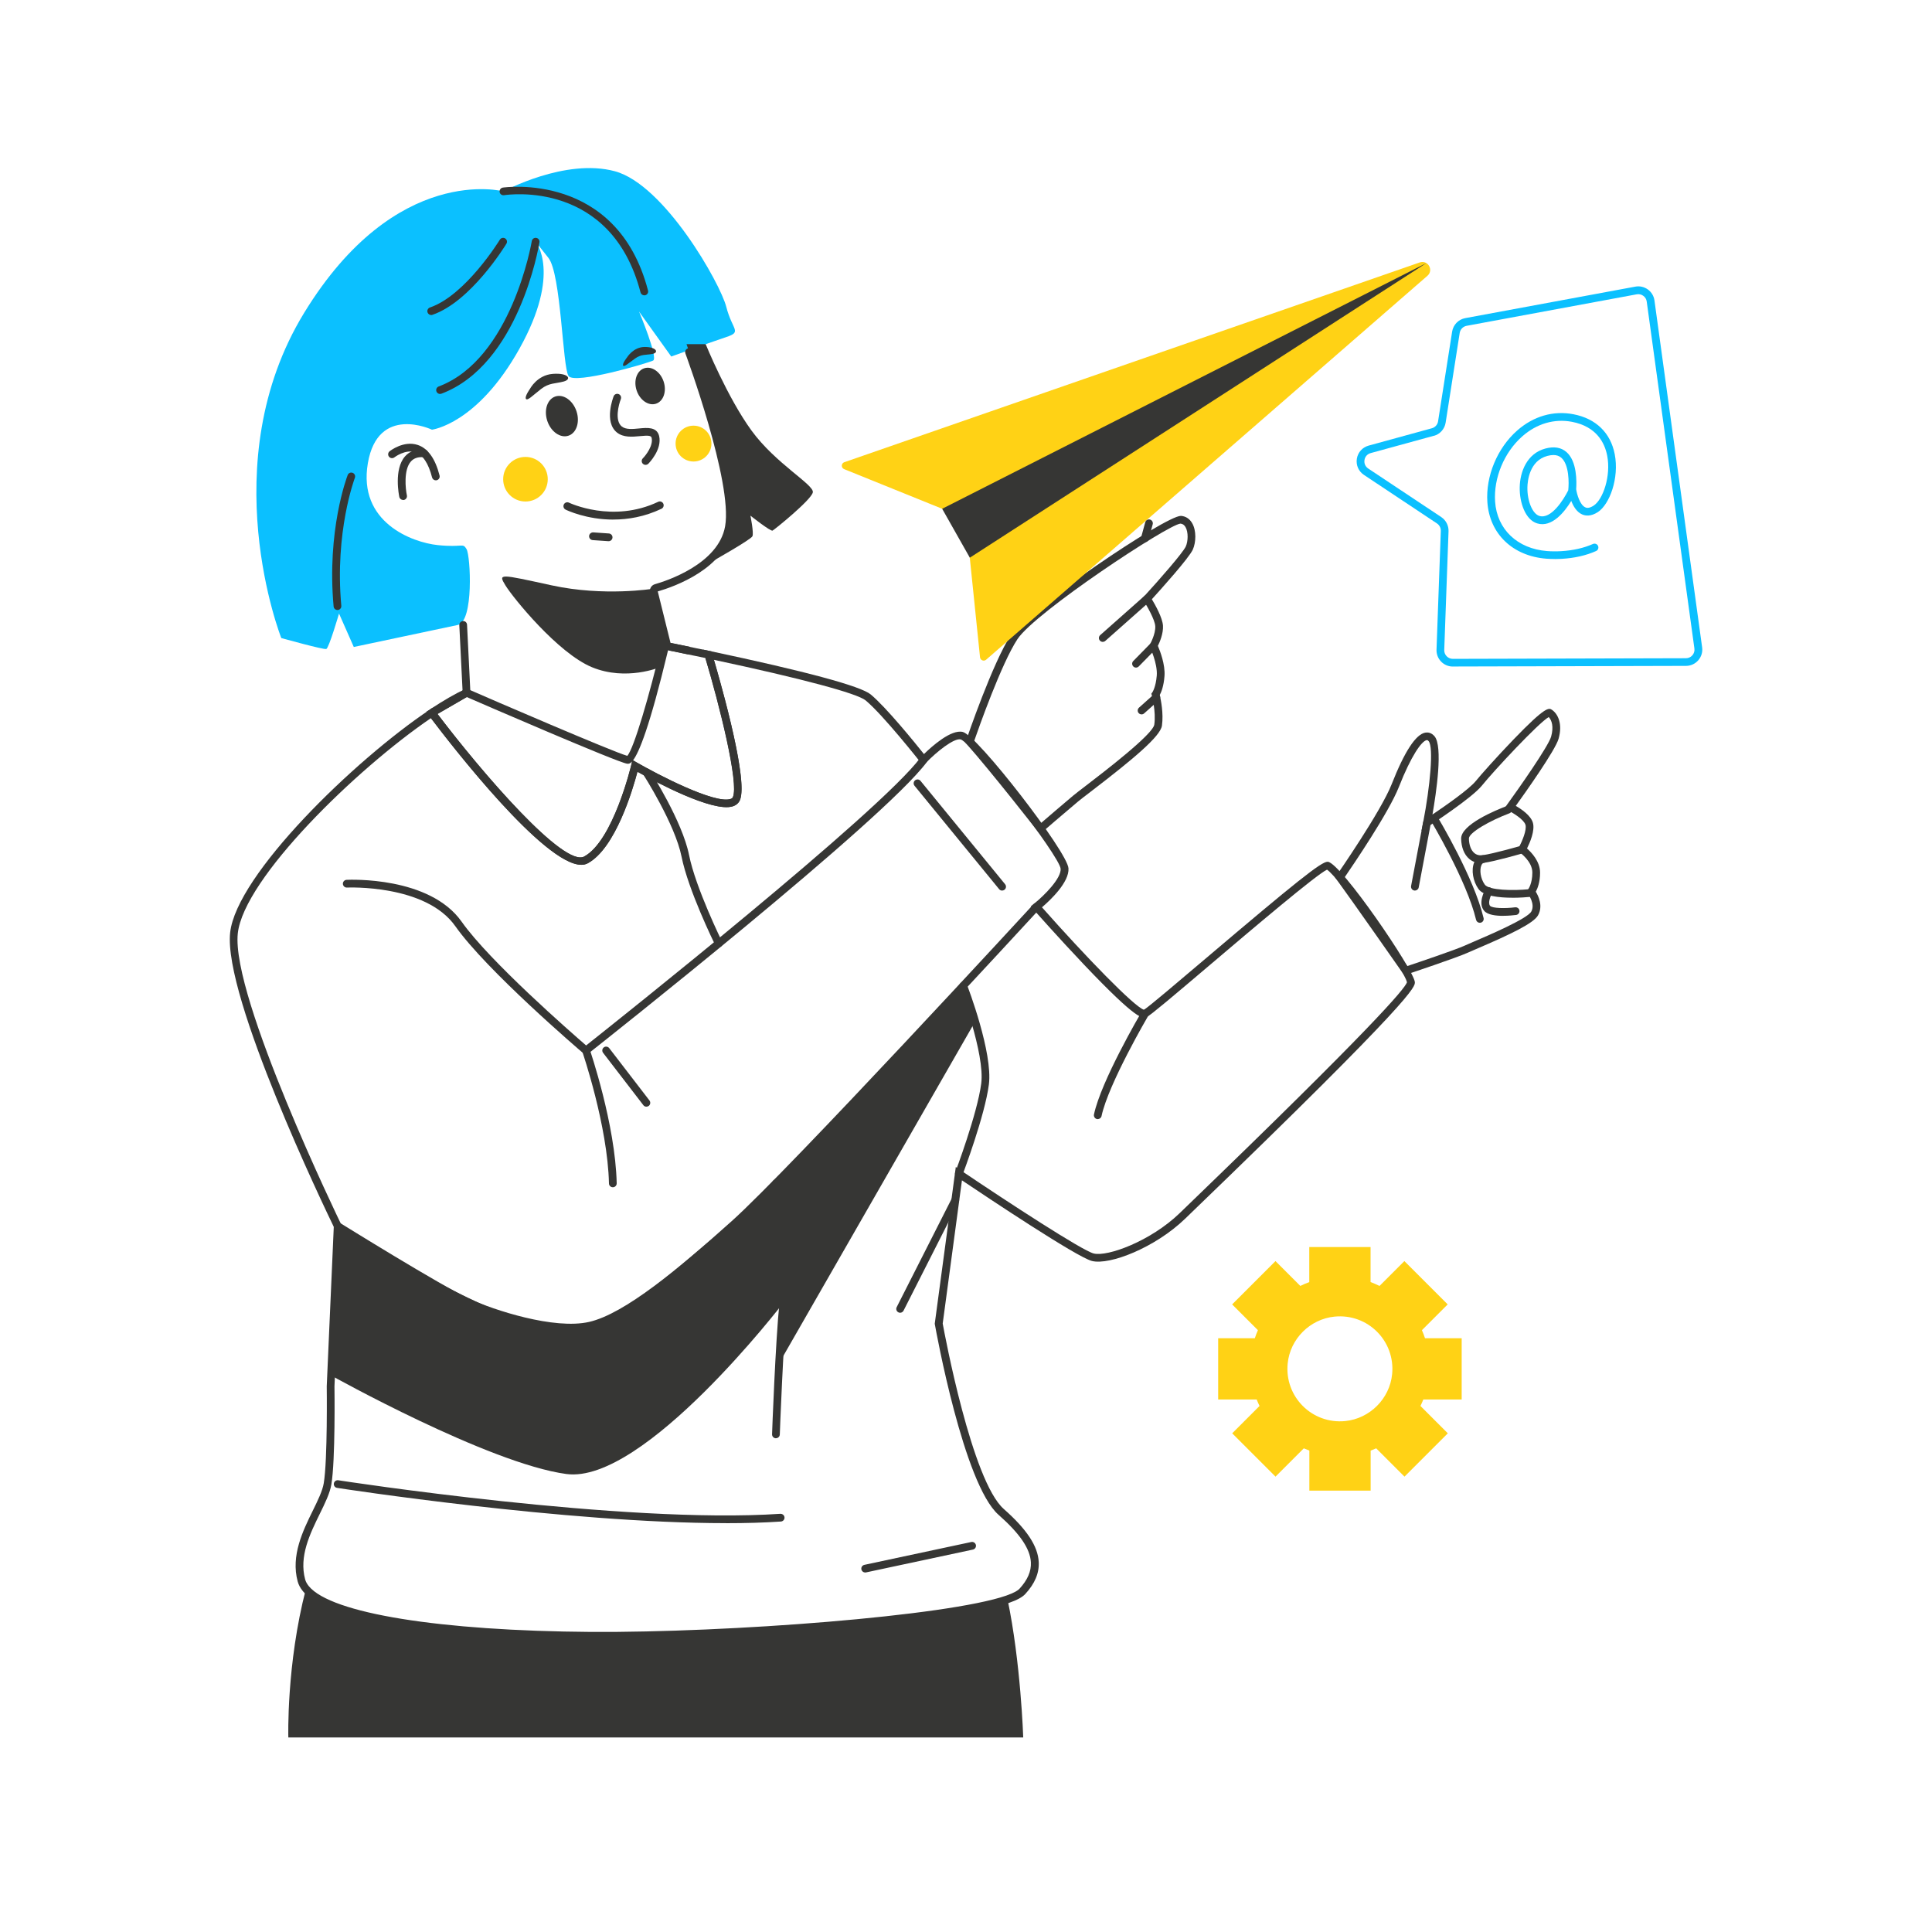 <?xml version="1.0" encoding="UTF-8"?> <svg xmlns="http://www.w3.org/2000/svg" id="Object" viewBox="0 0 500 500"><defs><style> .cls-1 { fill: #ffd215; } .cls-1, .cls-2, .cls-3 { stroke-width: 0px; } .cls-2 { fill: #363634; } .cls-3 { fill: #0bc0ff; } </style></defs><path class="cls-3" d="m111.76,111.19s-13.95-6.6-16.56,8.69c-2.61,15.29,11.46,20.5,18.07,21.19,6.6.69,6.43-.69,7.47,1.04,1.04,1.74,1.91,18.76-2.26,19.63-4.17.87-26.92,5.7-26.92,5.7l-3.82-8.65s-2.61,8.95-3.3,9.17-11.64-2.83-11.64-2.83c0,0-17.89-45.25,5.91-84.16,23.8-38.91,51.59-31.44,51.59-31.44,0,0,15.98-8.69,28.83-5.21,12.85,3.47,27.27,29.01,28.83,35.09,1.56,6.08,4.17,6.43,0,7.82-4.17,1.39-14.24,5.04-14.24,5.04l-8.34-11.64s5.04,11.99,3.65,12.68-20.32,6.25-21.89,4c-1.56-2.26-1.91-26.4-5.21-30.57l-3.3-4.17s6.77,7.99-4.17,27.62c-10.94,19.63-22.7,21.02-22.7,21.02Z"></path><path class="cls-2" d="m113.89,101.96c-.4,0-.79-.25-.94-.65-.2-.52.07-1.09.58-1.29,18.9-7.12,24.05-37.33,24.1-37.63.09-.54.6-.92,1.15-.83.54.09.92.6.83,1.15-.21,1.29-5.4,31.66-25.37,39.18-.12.04-.24.06-.35.06Z"></path><path class="cls-2" d="m111.6,81.53c-.42,0-.8-.26-.95-.68-.18-.52.1-1.09.62-1.27,9.25-3.17,18.01-17.41,18.09-17.55.29-.47.9-.62,1.37-.33.47.29.62.9.33,1.37-.37.61-9.22,15.01-19.16,18.41-.11.04-.22.05-.32.05Z"></path><path class="cls-2" d="m87.34,157.87c-.51,0-.95-.39-1-.91-1.79-19.67,3.42-33.44,3.64-34.02.2-.52.78-.77,1.29-.57.51.2.77.78.57,1.29-.05.14-5.26,13.94-3.51,33.12.05.55-.36,1.04-.91,1.09-.03,0-.06,0-.09,0Z"></path><path class="cls-2" d="m166.74,76.43c-.44,0-.85-.3-.97-.75-7.59-29.12-34.21-25.34-35.33-25.16-.55.08-1.06-.29-1.14-.83s.29-1.06.83-1.14c.29-.04,29.53-4.27,37.58,26.64.14.53-.18,1.08-.72,1.22-.08.02-.17.03-.25.03Z"></path><path class="cls-2" d="m182.63,89.07s5.58,13.73,11.84,22.33c6.25,8.6,16.28,14.07,15.89,16.02-.39,1.95-9.9,9.64-10.42,9.9s-5.73-3.87-5.73-3.87c0,0,.91,4.45.52,5.33s-10.6,6.62-10.6,6.62c0,0,6.82-7.95,4.87-19.02s-11.33-37.31-11.33-37.31h4.97Z"></path><path class="cls-2" d="m112.42,185.25l-1.06-1.7c3.36-2.24,6.37-3.98,8.95-5.18l.92,1.77-8.82,5.1Z"></path><path class="cls-2" d="m173.92,168.5h0s-.81-.17-.81-.17l.37-1.96c.16.03.33.06.51.1l.32.07-.4,1.96Z"></path><path class="cls-2" d="m178.12,169.36l-4.2-.87.41-1.96.57.12c.98.2,2.21.45,3.64.75l-.41,1.96Z"></path><path class="cls-2" d="m155.83,424.35c-.94,0-1.87,0-2.79,0-15.14-.11-65.28-1.32-74.63-12.53-.69-.83-1.13-1.66-1.37-2.54-1.81-6.68,1.36-13.13,3.91-18.32,1.29-2.63,2.51-5.11,2.84-7.12,1.01-6.09.77-24.9.77-25.09l1.82-41.24c-2.23-4.6-28.62-59.47-26.82-76.14,1.62-15,32.16-44.66,51.65-57.7l.79-.53.57.76c12.14,16.12,33.36,40.65,38.63,37.77,7.51-4.08,12.13-23.47,12.18-23.67l.31-1.31,1.17.67c5.32,3.07,20.04,10.73,24.2,9.42.42-.13.56-.33.62-.47,1.66-3.54-3.58-24.32-7.28-36.59l-.49-1.62,1.65.35c25.14,5.33,39.2,9.12,41.79,11.28,4.03,3.36,11.45,12.51,13.77,15.42,2.11-2.06,7.05-6.46,10.06-5.72,3.8.95,27.05,30.97,27.34,35.29.24,3.62-4.78,8.31-6.86,10.09,11.27,12.72,23.91,25.78,26.4,26.52,1.43-.93,8.81-7.2,15.97-13.27,23.52-19.96,29.9-25.04,31.54-25.04.03,0,.05,0,.08,0,3.42.37,22.26,28.02,22.51,31.14h0c.09,1.19.28,3.65-57.64,59.49l-1.81,1.75c-7.73,7.47-19.51,12.09-24.12,10.94-3.86-.96-27.22-16.56-33.64-20.87l-4.98,37.07c.5,2.74,7.57,40.73,15.81,47.99,5.96,5.26,8.83,9.61,9.04,13.7.15,2.88-.99,5.6-3.5,8.32-.74.8-2.12,1.55-4.21,2.28-15.18,5.26-69.54,9.52-105.25,9.52Zm-44.3-238.5c-19.21,13.08-48.45,41.48-49.99,55.72-1.77,16.46,26.46,74.69,26.75,75.28l.11.23v.25s-1.84,41.43-1.84,41.43c.01.72.25,19.13-.8,25.39-.38,2.3-1.66,4.91-3.02,7.67-2.52,5.14-5.38,10.97-3.77,16.92.16.6.48,1.18.98,1.79,5.84,7.01,33.85,11.54,73.1,11.81,35.45.21,91.96-4.06,107.37-9.4,2.18-.76,3.05-1.37,3.4-1.75,2.12-2.3,3.09-4.54,2.97-6.86-.18-3.51-2.84-7.42-8.37-12.3-9.02-7.96-16.18-47.61-16.48-49.29l-.03-.15.02-.15,5.43-40.42,1.34.9c12.19,8.23,31.4,20.75,34.34,21.48,3.57.9,14.74-3.18,22.25-10.43l1.81-1.75c48.01-46.3,56.4-56.25,57.02-57.99-.56-3.25-17.54-27.15-20.69-29.16-2.72,1.25-19.16,15.2-30.13,24.51-9.83,8.34-15.44,13.09-16.51,13.62-.96.49-2.28,1.15-16.22-13.52-6.64-7-13.05-14.25-13.12-14.32l-.7-.79.82-.66c2.76-2.2,7.08-6.6,6.92-9.06-.22-3.24-22.68-32.35-25.85-33.49-1.75-.42-6.27,3.24-8.92,5.98l-.8.83-.71-.9c-.1-.12-9.62-12.21-14.18-16-2.19-1.82-16.47-5.64-39.28-10.51,2.08,7.08,8.98,31.51,6.69,36.39-.34.73-.97,1.26-1.83,1.53-5.14,1.62-20.09-6.39-24.65-8.95-1.21,4.59-5.68,19.79-12.85,23.68-.49.27-1.06.4-1.68.4-9.5,0-32.79-29.86-38.93-37.96Zm252.62,68.31h0Zm-20.53-29.16h0Zm-.34-.02h0Z"></path><path class="cls-2" d="m151.63,273.16l-.62-.53c-1.02-.87-25.12-21.49-33.17-32.93-7.67-10.89-27.85-10.01-28.05-10-.54.03-1.02-.4-1.05-.95-.03-.55.4-1.02.95-1.05.88-.04,21.49-.93,29.79,10.84,7.21,10.23,28.31,28.65,32.21,32.02,7.43-5.89,76.09-60.41,86.54-74.51.33-.44.96-.54,1.4-.21.44.33.54.96.21,1.4-11.15,15.05-84.44,72.95-87.56,75.4l-.64.51Z"></path><path class="cls-2" d="m147.78,344.57c-9.46,0-21.7-4.13-27.03-6.57-7.36-3.37-32.82-19.19-33.9-19.86-.47-.29-.61-.91-.32-1.38.29-.47.91-.61,1.38-.32.26.16,26.43,16.42,33.67,19.74,6.16,2.83,21.82,8,30.89,5.93,9.21-2.11,23.18-13.78,36.9-26.09,14.9-13.36,77.47-81.32,78.1-82.01.38-.41,1.01-.43,1.41-.06.41.37.43,1.01.06,1.41-.63.69-63.26,68.72-78.23,82.14-16.09,14.43-28.68,24.46-37.79,26.55-1.56.36-3.3.51-5.14.51Z"></path><path class="cls-2" d="m248.15,304.74c-.12,0-.24-.02-.35-.07-.52-.2-.78-.77-.58-1.29.06-.15,5.7-15.1,6.72-22.96,1-7.73-5.52-24.76-5.58-24.93-.2-.51.06-1.09.57-1.29.51-.2,1.09.06,1.29.57.28.72,6.76,17.67,5.7,25.9-1.05,8.1-6.6,22.79-6.83,23.42-.15.4-.53.65-.93.65Z"></path><path class="cls-2" d="m284.1,289.63c-.07,0-.14,0-.21-.02-.54-.12-.88-.65-.77-1.19,1.84-8.66,11.93-25.89,12.36-26.62.28-.48.89-.64,1.37-.36.48.28.63.89.36,1.37-.1.18-10.36,17.68-12.13,26.02-.1.47-.52.79-.98.79Z"></path><path class="cls-2" d="m158.6,307.26c-.54,0-.99-.43-1-.98-.34-14.95-6.83-33.9-6.89-34.09-.18-.52.1-1.09.62-1.27.52-.18,1.09.1,1.27.62.07.19,6.66,19.43,7,34.7.01.55-.42,1.01-.98,1.02h-.02Z"></path><path class="cls-2" d="m167.29,286.41c-.3,0-.6-.13-.79-.39l-10.42-13.55c-.34-.44-.25-1.07.18-1.4.44-.34,1.06-.25,1.4.18l10.42,13.55c.34.44.25,1.07-.18,1.4-.18.14-.4.21-.61.21Z"></path><path class="cls-2" d="m259.35,230.48c-.29,0-.58-.12-.78-.37l-21.89-26.75c-.35-.43-.29-1.06.14-1.41.43-.35,1.06-.29,1.41.14l21.89,26.75c.35.43.29,1.06-.14,1.41-.19.15-.41.23-.63.23Z"></path><path class="cls-2" d="m150.46,223.81c-9.83,0-34.41-31.95-39.5-38.72l-.66-.88,1.1-.68,9.07-5.25h.49l.24.11c5.07,2.23,37.39,16.18,41.14,17.22,1.68-1.77,5.76-15.79,8.84-28.72l.22-.94,12.72,2.62.17.57c1,3.32,9.7,32.61,7.17,38.01-.34.73-.97,1.26-1.83,1.53-5.14,1.62-20.09-6.39-24.65-8.95-1.21,4.59-5.68,19.79-12.85,23.68-.49.27-1.06.4-1.68.4Zm-37.23-39.02c12.23,16.12,32.77,39.68,37.95,36.87,7.5-4.07,12.13-23.47,12.18-23.67l.21-.91c-.61.66-1.02.6-1.3.56-2.62-.39-37.15-15.36-41.47-17.24l-7.57,4.38Zm50.6,11.99l1,.58c5.32,3.07,20.04,10.73,24.2,9.42.42-.13.56-.33.62-.47h0c1.63-3.49-3.43-23.69-7.11-36.02l-9.65-1.99c-4.81,20.04-7.52,26.46-9.07,28.48Z"></path><path class="cls-2" d="m186,245.16c-.37,0-.72-.2-.9-.56-.28-.58-6.98-14.21-8.72-22.92-1.68-8.4-9.85-21.17-9.94-21.3-.3-.46-.17-1.08.3-1.38.46-.3,1.08-.16,1.38.3.34.54,8.46,13.22,10.21,21.99,1.69,8.46,8.48,22.29,8.55,22.43.25.5.04,1.09-.45,1.34-.14.07-.29.1-.44.1Z"></path><path class="cls-2" d="m200.81,372.22s-.03,0-.04,0c-.55-.02-.98-.48-.96-1.04,0-.24.88-24.12,1.92-34.11,1.02-9.84-1.88-30.47-1.91-30.68-.08-.55.3-1.05.85-1.13.55-.08,1.05.3,1.13.85.12.86,2.96,21.08,1.92,31.16-1.03,9.93-1.9,33.74-1.91,33.98-.02.54-.46.96-1,.96Z"></path><path class="cls-2" d="m187.87,394.19c-41.48,0-99.98-9.02-100.64-9.13-.54-.08-.92-.6-.83-1.14.09-.54.59-.91,1.14-.83.74.12,74.01,11.42,114.42,8.68.55-.01,1.03.38,1.07.93s-.38,1.03-.93,1.07c-4.4.3-9.19.43-14.22.43Z"></path><path class="cls-2" d="m223.91,406.96c-.46,0-.88-.32-.98-.79-.12-.54.23-1.07.77-1.19l27.67-5.91c.53-.12,1.07.23,1.19.77.12.54-.23,1.07-.77,1.19l-27.67,5.91c-.07.02-.14.02-.21.02Z"></path><path class="cls-2" d="m232.95,339.74c-.15,0-.31-.03-.45-.11-.49-.25-.69-.85-.44-1.34l14.28-28.17c.25-.49.85-.69,1.34-.44.49.25.69.85.44,1.34l-14.28,28.17c-.18.35-.53.55-.89.55Z"></path><path class="cls-2" d="m264.82,449.65H74.62s-.54-18.86,4.56-38.48c6.79,8.14,38.55,11.93,73.86,12.17,34.28.22,91.72-3.92,107.7-9.46,3.43,16.27,4.07,35.77,4.07,35.77Z"></path><path class="cls-2" d="m269.14,215.88l-.65-.83c-.12-.15-11.99-15.35-18.26-22.42l-.39-.43.19-.55c.28-.82,6.89-20.19,11.6-27.34,4.53-6.88,39.97-30.8,43.97-30.8.03,0,.05,0,.07,0,1.21.1,2.19.75,2.84,1.85,1.16,1.96,1.01,5.02.2,6.85-.97,2.19-8.42,10.46-10.61,12.87.87,1.45,2.76,4.8,2.88,6.86.11,2.03-.85,4.26-1.32,5.21.54,1.26,1.94,4.84,1.71,7.82-.2,2.64-.85,4.2-1.23,4.9.29,1.21,1.02,4.76.57,7.93-.4,2.76-7.31,8.56-18.34,17.01-1.54,1.18-2.77,2.12-3.38,2.63-3.08,2.57-9.01,7.69-9.07,7.74l-.8.69Zm-17.02-24.13c5.52,6.28,14.78,18.04,17.3,21.25,1.73-1.49,5.89-5.06,8.3-7.08.65-.54,1.88-1.49,3.44-2.68,4.71-3.61,17.21-13.2,17.57-15.71.48-3.39-.62-7.5-.63-7.54l-.13-.46.28-.39s.88-1.31,1.12-4.31c.24-3.08-1.71-7.23-1.73-7.27l-.22-.47.25-.45s1.42-2.56,1.31-4.57c-.09-1.71-2.18-5.31-2.97-6.55l-.41-.65.52-.57c3.94-4.3,10.05-11.28,10.77-12.89.58-1.31.69-3.69-.09-5.02-.32-.54-.74-.83-1.29-.88-3.23.24-37.62,22.95-42.2,29.91-4.14,6.28-10.06,23.08-11.19,26.33Z"></path><g><path class="cls-2" d="m285.4,166.12c-.28,0-.55-.11-.75-.34-.37-.41-.33-1.04.08-1.41l11.46-10.16c.41-.37,1.04-.33,1.41.08.37.41.33,1.04-.08,1.41l-11.46,10.16c-.19.17-.43.25-.66.25Z"></path><path class="cls-2" d="m294,172.77c-.25,0-.51-.09-.7-.29-.39-.39-.4-1.02-.01-1.41l4.56-4.65c.39-.39,1.02-.4,1.41-.01.39.39.4,1.02.01,1.41l-4.56,4.65c-.2.2-.46.3-.71.3Z"></path><path class="cls-2" d="m295.44,184.88c-.27,0-.55-.11-.75-.33-.37-.41-.33-1.04.08-1.41l3.83-3.42c.41-.37,1.04-.33,1.41.08.37.41.33,1.04-.08,1.41l-3.83,3.42c-.19.17-.43.25-.67.25Z"></path></g><path class="cls-1" d="m249.4,133.92l-30.94-12.51c-.82-.33-.79-1.5.04-1.79l148.92-51.7c2.11-.73,3.69,1.98,2,3.45l-114.21,99.36c-.58.51-1.5.15-1.58-.62l-3.64-35.4c-.04-.35-.26-.66-.59-.79Z"></path><path class="cls-2" d="m296.28,140.34c-.09,0-.18-.01-.26-.04-.53-.15-.85-.7-.7-1.23l1.07-3.91c.14-.53.7-.84,1.23-.7.53.15.85.7.7,1.23l-1.07,3.91c-.12.44-.52.74-.96.74Z"></path><polygon class="cls-2" points="243.83 131.67 369.14 68.09 250.99 144.33 243.83 131.67"></polygon><path class="cls-2" d="m363.42,252.39l-.43-.61c-.13-.18-12.68-18.14-17.04-24.12l-.42-.58.41-.58c.11-.16,11.44-16.47,14.23-23.57,3.31-8.42,6.24-12.91,8.71-13.33.62-.1,1.53-.03,2.36.93,2.25,2.6.46,14.66-.52,20.27,3.23-2.18,9.5-6.54,11.23-8.69,1.23-1.53,5.5-6.32,9.68-10.66,8.49-8.82,9.24-8.28,10.04-7.73,1.53,1.07,2.78,3.6,1.69,7.47-.83,2.96-8.58,13.89-11.08,17.37,1.44.83,3.88,2.47,4.43,4.36.59,2.02-.79,5.2-1.52,6.67,1.16,1.02,3.38,3.34,3.38,6.25,0,2.47-.65,4.1-1.11,4.93.7,1.13,1.92,3.7.59,6.1-1.13,2.06-6.97,4.87-16.02,8.74-.94.4-1.69.72-2.16.94-2.88,1.31-15.23,5.43-15.75,5.61l-.71.24Zm-15.44-25.33c4.2,5.79,14.05,19.85,16.22,22.96,2.72-.91,12.45-4.2,14.85-5.29.48-.22,1.25-.55,2.2-.96,3.83-1.64,14.02-5.99,15.05-7.87,1.09-1.99-.81-4.48-.82-4.51l-.49-.64.51-.62s1.07-1.39,1.07-4.31-3.2-5.16-3.23-5.18l-.72-.52.43-.78c.88-1.57,2.12-4.56,1.74-5.88-.4-1.35-3.16-3.06-4.43-3.68l-1.07-.52.7-.97c2.94-4.05,10.73-15.13,11.44-17.66.72-2.57.16-4.25-.62-5.05-2.59,1.44-14.27,13.97-17.31,17.75-2.55,3.17-13.2,10.12-13.65,10.42l-1.97,1.28.45-2.31c1.75-9.05,2.75-19.35,1.4-20.91-.26-.3-.41-.28-.51-.26-1.3.22-4.02,4.05-7.18,12.09-2.6,6.63-11.95,20.35-14.04,23.4Z"></path><path class="cls-2" d="m366.18,230.48c-.06,0-.12,0-.19-.02-.54-.1-.9-.62-.8-1.17l3.13-16.55c.1-.54.62-.9,1.17-.8.54.1.9.62.8,1.17l-3.13,16.55c-.09.48-.51.81-.98.81Z"></path><path class="cls-2" d="m382.98,238.82c-.45,0-.86-.31-.97-.77-2.41-10.15-11.69-25.62-11.79-25.78-.29-.47-.13-1.09.34-1.37.47-.29,1.09-.13,1.37.34.39.64,9.54,15.89,12.02,26.35.13.54-.2,1.08-.74,1.2-.08.02-.16.03-.23.03Z"></path><path class="cls-2" d="m383.22,223.36c-1.14,0-2.17-.37-3-1.09-1.29-1.11-2.03-2.96-2.08-5.21-.07-3.68,9-7.4,11.79-8.45.52-.2,1.09.07,1.29.58.2.52-.07,1.09-.58,1.29-5.09,1.92-10.52,5.01-10.49,6.54.03,1.65.54,3.01,1.38,3.73.58.5,1.32.69,2.18.57,2.82-.38,9.88-2.42,9.95-2.44.53-.16,1.08.15,1.24.68s-.15,1.08-.68,1.24c-.3.09-7.27,2.11-10.24,2.51-.25.03-.5.05-.74.05Z"></path><path class="cls-2" d="m391.38,232.33c-3.36,0-7.45-.41-8.76-2.27-1.43-2.03-1.9-4.9-1.12-6.83.42-1.04,1.18-1.71,2.14-1.89.55-.1,1.07.26,1.17.8.1.54-.26,1.07-.8,1.17-.27.05-.49.28-.65.68-.46,1.14-.26,3.3.89,4.93,1.07,1.51,7.35,1.62,11.46,1.21.54-.05,1.04.35,1.09.9.05.55-.35,1.04-.9,1.09-.7.07-2.48.22-4.53.22Z"></path><path class="cls-2" d="m389,237.02c-1.91,0-4-.26-4.88-1.28-1.72-1.98.1-5.25.31-5.62.28-.48.89-.64,1.37-.36s.64.89.36,1.37c-.44.77-1.15,2.58-.53,3.3.56.64,3.86.72,6.48.38.57-.06,1.05.32,1.12.86.07.55-.32,1.05-.86,1.12-.66.08-1.96.22-3.36.22Z"></path><path class="cls-2" d="m172.71,168.23c-.45,0-.86-.3-.97-.76l-3.5-14.11c-.24-.95.32-1.9,1.26-2.17,2.73-.77,16.42-5.13,18.16-14.99,2.01-11.41-10.16-44.4-10.28-44.73-.19-.52.07-1.09.59-1.29.52-.19,1.09.07,1.29.59.51,1.38,12.48,33.83,10.38,45.77-1.87,10.61-15.09,15.27-19.41,16.52l3.45,13.92c.13.54-.19,1.08-.73,1.21-.08.02-.16.03-.24.03Z"></path><path class="cls-2" d="m120.74,180.28c-.53,0-.97-.42-1-.95l-.87-17.55c-.03-.55.4-1.02.95-1.05.57-.04,1.02.4,1.05.95l.87,17.55c.03.55-.4,1.02-.95,1.05-.02,0-.03,0-.05,0Z"></path><path class="cls-2" d="m169.02,152.36s-12.68,2.08-26.23-.87c-13.55-2.95-13.9-3.13-11.99,0,1.91,3.13,13.55,17.54,22.41,21.19,8.86,3.65,17.55,0,17.55,0,0,0,2.08-5.65,1.9-6.51s-3.65-13.81-3.65-13.81Z"></path><g><path class="cls-2" d="m112.79,124.31c-.45,0-.85-.3-.97-.75-.93-3.65-2.39-5.84-4.32-6.5-2.6-.88-5.4,1.28-5.43,1.3-.44.34-1.06.26-1.4-.17-.34-.43-.27-1.06.16-1.4.15-.12,3.66-2.86,7.3-1.63,2.62.88,4.52,3.54,5.63,7.9.14.54-.19,1.08-.72,1.22-.08.02-.17.03-.25.03Z"></path><path class="cls-2" d="m104.32,129.39c-.46,0-.88-.32-.98-.79-.06-.29-1.48-7.12,1.47-10.48,1.2-1.37,2.9-1.97,5.05-1.79.55.04.96.53.92,1.08-.04.55-.53.96-1.08.92-1.5-.13-2.61.24-3.38,1.12-1.9,2.16-1.38,7.05-1.02,8.75.12.54-.23,1.07-.77,1.19-.07.01-.14.02-.21.02Z"></path></g><g><g><ellipse class="cls-2" cx="145.41" cy="107.7" rx="3.98" ry="5.35" transform="translate(-26.7 51.84) rotate(-18.55)"></ellipse><ellipse class="cls-2" cx="168.25" cy="99.91" rx="3.68" ry="4.83" transform="translate(-23.04 58.7) rotate(-18.55)"></ellipse><path class="cls-2" d="m167.08,120.31c-.25,0-.51-.1-.71-.29-.39-.39-.39-1.02,0-1.41.79-.8,2.74-3.31,2.27-5.31-.14-.6-.92-.63-3.02-.43-1.91.18-4.28.42-5.98-.96-3.39-2.76-.93-9.09-.83-9.36.2-.51.78-.76,1.3-.56.51.2.76.78.56,1.3-.57,1.45-1.64,5.54.23,7.07,1.06.86,2.82.69,4.52.52,2.04-.2,4.58-.45,5.16,1.95.83,3.49-2.64,7.03-2.79,7.18-.2.2-.45.29-.71.29Z"></path><path class="cls-2" d="m137.18,100.6s1.83-3.53,5.88-3.84,5.01,1.38,2.84,1.97-3.79.31-5.9,1.96c-2.11,1.65-3.5,3.12-3.89,2.53s1.07-2.62,1.07-2.62Z"></path><path class="cls-2" d="m162.26,92.52s1.62-2.75,4.65-2.73,3.63,1.47,1.97,1.8c-1.66.33-2.85,0-4.54,1.2s-2.83,2.31-3.08,1.8.99-2.06.99-2.06Z"></path><path class="cls-2" d="m158.74,134.47c-6.99,0-12.04-2.42-12.36-2.58-.5-.24-.7-.84-.46-1.34.24-.49.84-.7,1.34-.46.11.05,11.28,5.38,23.07-.22.5-.24,1.09-.03,1.33.47.24.5.02,1.1-.47,1.33-4.42,2.1-8.71,2.79-12.44,2.79Z"></path><path class="cls-2" d="m157.51,140.06s-.05,0-.07,0l-4.05-.28c-.55-.04-.97-.52-.93-1.07.04-.55.53-.95,1.07-.93l4.05.28c.55.04.97.52.93,1.07-.04.53-.48.93-1,.93Z"></path></g><circle class="cls-1" cx="135.99" cy="124.02" r="5.77"></circle><circle class="cls-1" cx="179.48" cy="114.8" r="4.64"></circle></g><path class="cls-1" d="m378.28,362.19v-15.86h-9.49c-.23-.71-.5-1.41-.8-2.08l6.67-6.67-11.21-11.21-6.43,6.43c-.76-.37-1.53-.71-2.32-1v-9.06h-15.86v9.06c-.79.29-1.57.63-2.32,1l-6.43-6.43-11.21,11.21,6.67,6.67c-.31.68-.57,1.37-.8,2.08h-9.49v15.86h9.97c.22.57.47,1.12.74,1.67l-7.08,7.08,11.21,11.21,7.32-7.32c.47.21.95.4,1.44.58v10.36h15.86v-10.36c.49-.18.96-.37,1.44-.58l7.32,7.32,11.21-11.21-7.08-7.08c.27-.55.52-1.11.74-1.67h9.97Zm-30.13,5.58c-8.59.85-15.75-6.3-14.9-14.9.63-6.36,5.77-11.5,12.13-12.13,8.6-.85,15.75,6.31,14.9,14.9-.63,6.35-5.77,11.49-12.13,12.13Z"></path><g><path class="cls-3" d="m375.98,172.5c-1.15,0-2.23-.46-3.03-1.29-.8-.83-1.22-1.93-1.18-3.08l1.11-30.73c.03-.76-.35-1.5-.99-1.93l-18.91-12.57c-1.39-.93-2.09-2.53-1.83-4.18.27-1.65,1.43-2.95,3.05-3.4l16.37-4.49c.84-.23,1.47-.93,1.6-1.79l3.64-23.22c.28-1.76,1.64-3.17,3.4-3.49l44.01-8.15c1.14-.21,2.29.05,3.24.73.94.68,1.55,1.69,1.71,2.84l12.34,89.79c.17,1.21-.2,2.42-1,3.34-.8.92-1.95,1.45-3.17,1.45l-60.34.16h-.01Zm-4.88-59.73l-16.37,4.49c-.86.24-1.46.9-1.6,1.79s.22,1.7.96,2.2l18.91,12.57c1.21.81,1.93,2.21,1.88,3.67l-1.11,30.72c-.02.61.2,1.18.62,1.62.42.44.99.68,1.59.68h0l60.34-.16c.64,0,1.25-.28,1.67-.76s.61-1.12.52-1.76l-12.34-89.79c-.08-.61-.4-1.14-.9-1.49-.5-.36-1.1-.49-1.7-.38l-44.01,8.15c-.92.17-1.64.91-1.79,1.84l-3.64,23.22c-.26,1.64-1.45,2.98-3.05,3.42Z"></path><path class="cls-3" d="m402.4,144.67c-.74,0-1.47-.03-2.19-.08-8.72-.67-14.72-6.42-15.28-14.64-.46-6.71,2.56-13.99,7.7-18.52,4.22-3.73,9.4-5.23,14.59-4.22,5.8,1.12,9.59,4.79,10.67,10.33,1.2,6.17-1.32,13-4.37,14.99-1.82,1.18-3.22.98-4.07.6-1.42-.63-2.29-2.14-2.81-3.49-1.69,2.78-4.99,7-8.84,5.81-3.05-.94-4.57-5.4-4.5-9.33.07-4.01,1.85-8.75,6.64-10.04,2.24-.6,4.07-.3,5.46.91,2.75,2.39,2.65,7.68,2.51,9.62l.04.22c.15.96.9,3.84,2.33,4.47.21.1.88.39,2.16-.45,2.42-1.57,4.52-7.69,3.5-12.93-.64-3.31-2.75-7.52-9.09-8.75-4.57-.88-9.14.45-12.89,3.76-4.69,4.14-7.44,10.77-7.03,16.89.49,7.17,5.76,12.19,13.44,12.79,1.18.09,2.4.1,3.63.03,3.12-.18,5.89-.81,8.25-1.86.51-.22,1.1,0,1.32.5.23.5,0,1.1-.5,1.32-2.58,1.16-5.6,1.84-8.96,2.03-.57.03-1.14.05-1.71.05Zm-.38-26.91c-.47,0-.99.08-1.57.23-4.67,1.26-5.13,6.55-5.16,8.15-.06,3.53,1.32,6.84,3.09,7.38,3.03.94,6.26-4.16,7.48-6.62.21-1.89.25-6.66-1.79-8.43-.55-.48-1.23-.71-2.06-.71Z"></path></g><path class="cls-2" d="m252.36,264.39l-51.56,89.87,1.91-17.08s-36.06,47.01-56.15,44.29c-20.09-2.72-60.89-25.51-60.89-25.51l.81-39.85s41.12,26.94,57.33,27.26c16.2.32,26.76-11.6,44.12-25.73s61.34-62.5,61.34-62.5l3.09,9.25Z"></path></svg> 